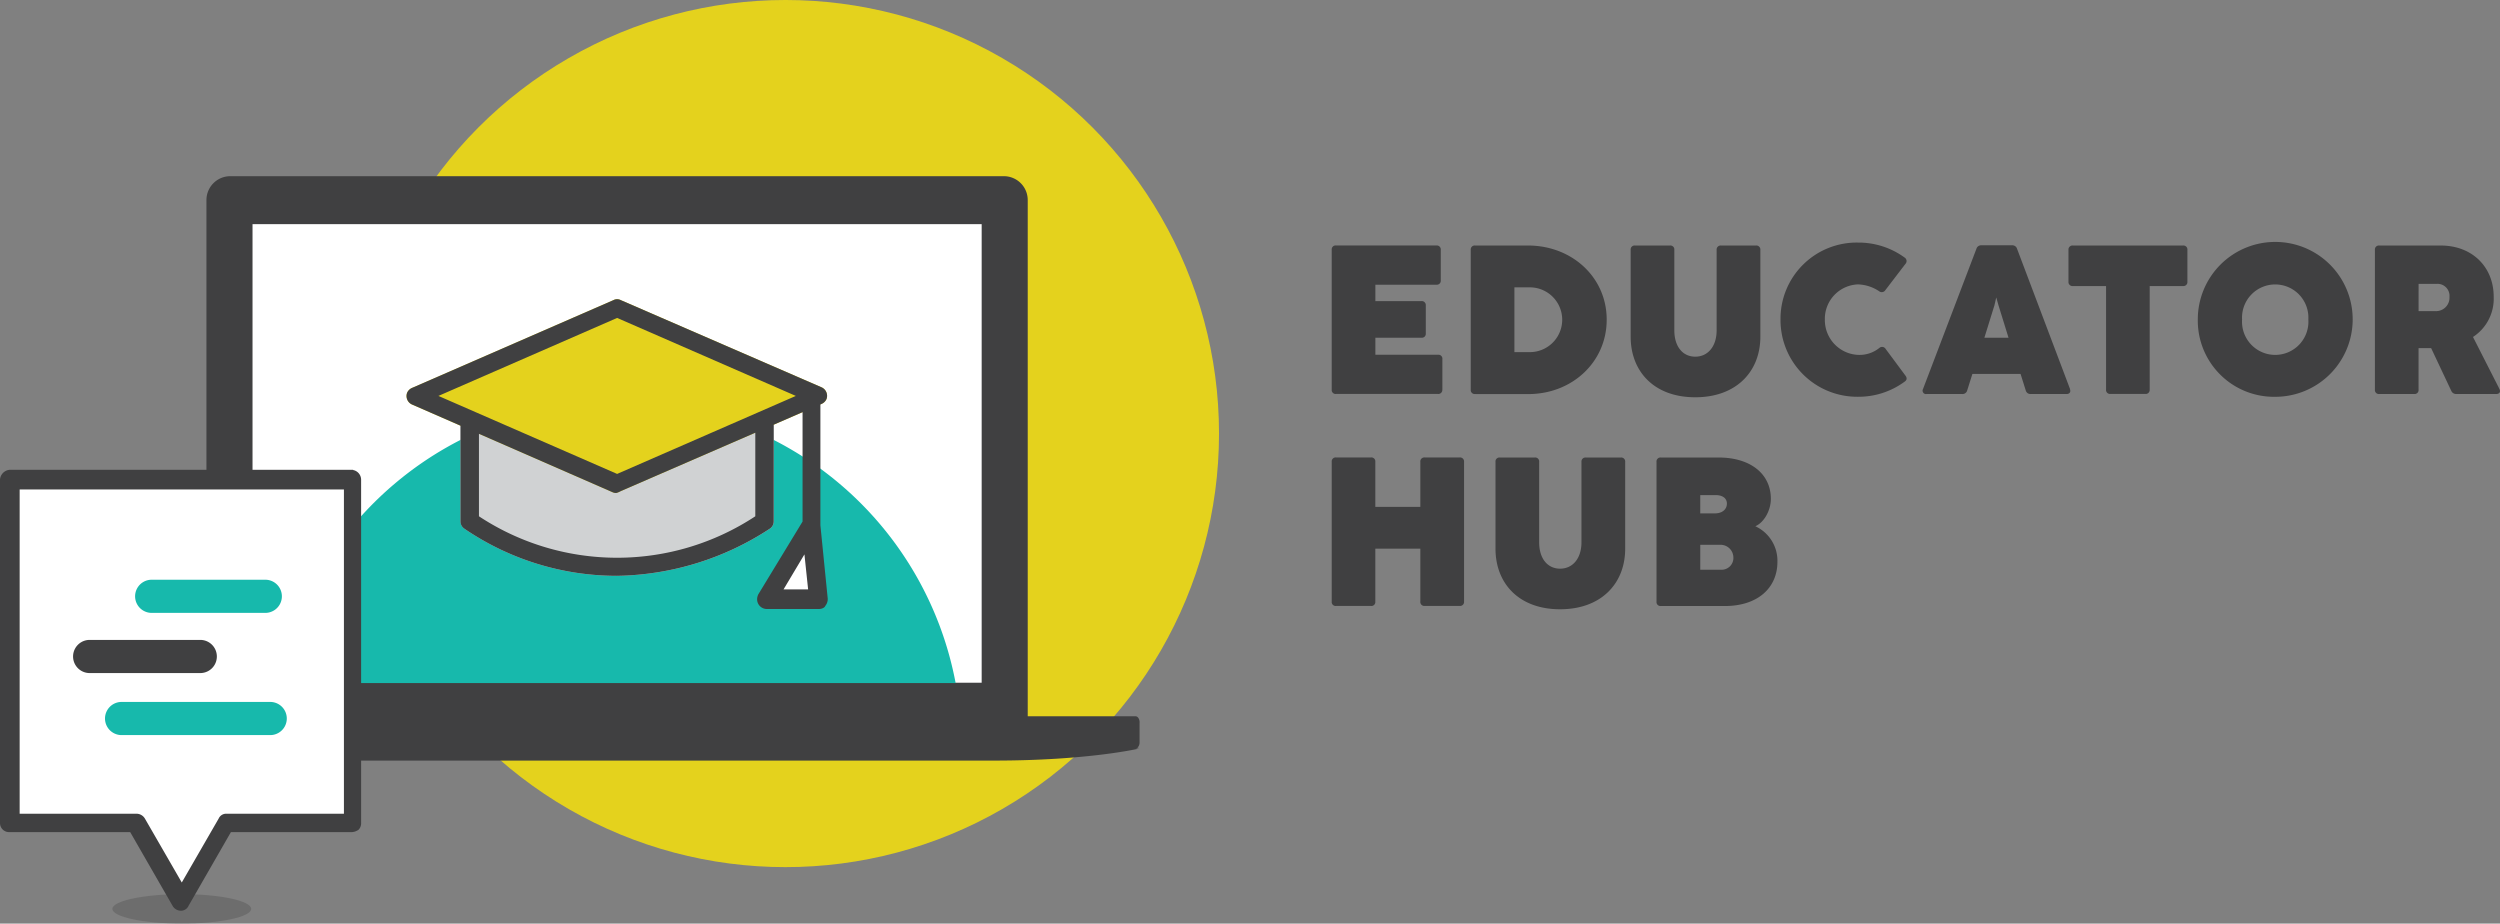 <svg xmlns="http://www.w3.org/2000/svg" width="458.725" height="169.477" viewBox="0 0 458.725 169.477"><rect x="0" y="0" width="458.725" height="169.477" fill="#808080" stroke="none"/><g transform="translate(-19.9 -20)"><circle cx="79.555" cy="79.555" r="79.555" transform="translate(84.468 20)" fill="#e4d21d"></circle><path d="M227.055,148.912c0-.62-.338-1.127-.755-1.127H206.524V53.062a4.376,4.376,0,0,0-4.372-4.372H60.2a4.376,4.376,0,0,0-4.372,4.372v94.711H36.055c-.417,0-.755.507-.755,1.127v3.674a1.3,1.3,0,0,0,.361.947h-.27s.113.023.327.056a.557.557,0,0,0,.338.135H35.39s8.677,2.209,25.219,2.209H200.383c17.263,0,26.582-2.209,26.582-2.209H226.3a.585.585,0,0,0,.327-.124c.214-.034.327-.056.327-.056h-.27a1.3,1.3,0,0,0,.361-.947v-3.674Z" transform="translate(1.953 3.639)" fill="#404041"></path><path d="M257.044,86.406a.736.736,0,0,1-.811.811H237.561a.726.726,0,0,1-.811-.811V60.781a.726.726,0,0,1,.811-.811h18.39a.736.736,0,0,1,.811.811V66.37a.728.728,0,0,1-.811.8h-11.19v3.009h8.44a.736.736,0,0,1,.811.811v5.1a.726.726,0,0,1-.811.811h-8.44v3.121h11.483a.723.723,0,0,1,.811.8v5.589Z" transform="translate(27.506 5.07)" fill="#404041"></path><path d="M260.2,87.227a.726.726,0,0,1-.811-.811V60.791a.726.726,0,0,1,.811-.811h9.7c8.034,0,14.435,5.8,14.435,13.6s-6.367,13.657-14.367,13.657h-9.758Zm7.2-7.685h2.828a5.944,5.944,0,1,0,0-11.888H267.4Z" transform="translate(30.378 5.071)" fill="#404041"></path><path d="M285.43,76.714V60.791a.723.723,0,0,1,.8-.811h6.4a.726.726,0,0,1,.811.811V75.53c0,3.009,1.555,4.845,3.843,4.845s3.921-1.848,3.921-4.845V60.791a.736.736,0,0,1,.811-.811h6.4a.736.736,0,0,1,.811.811V76.714c0,6.344-4.361,11.111-11.945,11.111S285.43,83.058,285.43,76.714Z" transform="translate(33.681 5.071)" fill="#404041"></path><path d="M309.83,73.6a13.982,13.982,0,0,1,14.221-14.1,14.356,14.356,0,0,1,8.553,2.75.754.754,0,0,1,.158,1.149l-3.707,4.845a.774.774,0,0,1-1.149.169,7.448,7.448,0,0,0-3.854-1.24,6.316,6.316,0,0,0-6.085,6.434,6.394,6.394,0,0,0,6.085,6.5,5.8,5.8,0,0,0,3.9-1.262.758.758,0,0,1,1.161.158l3.628,4.891c.316.428.316.778-.079,1.082a14.252,14.252,0,0,1-8.609,2.817A14.08,14.08,0,0,1,309.83,73.6Z" transform="translate(36.776 5.01)" fill="#404041"></path><path d="M359.991,86.3c.214.541-.034.935-.62.935H352.8a.888.888,0,0,1-.913-.676l-.947-3.009H342.1l-.947,3.009a.877.877,0,0,1-.913.676H333.7a.629.629,0,0,1-.654-.935l9.792-25.715a.9.9,0,0,1,.935-.642h5.589a.9.9,0,0,1,.935.642L360.013,86.3ZM344.316,76.91h4.417l-1.848-5.972-.406-1.431-.327,1.431L344.3,76.91Z" transform="translate(39.713 5.066)" fill="#404041"></path><path d="M371.617,86.4a.726.726,0,0,1-.811.811h-6.378a.726.726,0,0,1-.811-.811V67.417h-6.085a.736.736,0,0,1-.811-.811V60.791a.736.736,0,0,1,.811-.811h20.2a.736.736,0,0,1,.811.811v5.815a.736.736,0,0,1-.811.811h-6.108V86.4Z" transform="translate(42.724 5.071)" fill="#404041"></path><path d="M377.78,73.6A14.209,14.209,0,1,1,392,87.8,13.982,13.982,0,0,1,377.78,73.6Zm20.283.011a6.089,6.089,0,1,0-12.159,0,6.093,6.093,0,1,0,12.159,0Z" transform="translate(45.395 5.01)" fill="#404041"></path><path d="M407.431,87.227a.726.726,0,0,1-.811-.811V60.791a.726.726,0,0,1,.811-.811H418.7c5.736,0,9.714,3.9,9.714,9.409a8.36,8.36,0,0,1-3.8,7.37l4.846,9.522c.27.541.034.947-.6.947h-7.291a.969.969,0,0,1-.947-.6l-3.685-7.82h-2.31v7.606a.726.726,0,0,1-.811.811h-6.378Zm7.2-15.212h3.335A2.46,2.46,0,0,0,420.3,69.4a2.2,2.2,0,0,0-2.254-2.389h-3.414Z" transform="translate(49.054 5.071)" fill="#404041"></path><path d="M244.751,120.926a.726.726,0,0,1-.811.811h-6.378a.726.726,0,0,1-.811-.811V95.3a.726.726,0,0,1,.811-.811h6.378a.726.726,0,0,1,.811.811v8.26h8.26V95.3a.736.736,0,0,1,.811-.811h6.4a.736.736,0,0,1,.811.811v25.624a.736.736,0,0,1-.811.811h-6.4a.736.736,0,0,1-.811-.811v-9.7h-8.26v9.7Z" transform="translate(27.506 9.449)" fill="#404041"></path><path d="M263.42,111.234V95.311a.723.723,0,0,1,.8-.811h6.4a.726.726,0,0,1,.811.811V110.05c0,3.009,1.555,4.845,3.843,4.845s3.921-1.848,3.921-4.845V95.311a.736.736,0,0,1,.811-.811h6.4a.736.736,0,0,1,.811.811v15.922c0,6.344-4.361,11.111-11.944,11.111S263.42,117.578,263.42,111.234Z" transform="translate(30.889 9.45)" fill="#404041"></path><path d="M290.451,121.747a.726.726,0,0,1-.811-.811V95.311a.726.726,0,0,1,.811-.811h10.6c5.758,0,9.567,2.952,9.567,7.584,0,2.175-1.285,4.361-2.851,5.026a6.964,6.964,0,0,1,4.057,6.513c0,4.891-3.719,8.125-9.635,8.125h-11.73Zm7.212-16.993h2.659c1.454,0,2.231-.8,2.231-1.8s-.834-1.555-2.017-1.555h-2.873Zm0,10.333h3.786a2.158,2.158,0,0,0,2.288-2.366,2.34,2.34,0,0,0-2.5-2.2h-3.572v4.552Z" transform="translate(34.215 9.45)" fill="#404041"></path><rect width="133.79" height="84.142" transform="translate(66.236 61.13)" fill="#fff"></rect><path d="M189.495,137.032a63.206,63.206,0,0,0-124.235,0Z" transform="translate(5.754 8.307)" fill="#17b9ac"></path><path d="M50.933,165.6c-6.986,0-12.733,1.24-12.733,2.7s5.634,2.7,12.733,2.7,12.733-1.24,12.733-2.7-5.634-2.7-12.733-2.7" transform="translate(2.321 18.469)" fill="#404041" opacity="0.3" style="isolation:isolate"></path><path d="M84.694,96.545V96.5H21.7a1.939,1.939,0,0,0-1.8,1.8v62.991a1.659,1.659,0,0,0,1.69,1.69h22.2l7.775,13.522a1.758,1.758,0,0,0,1.465.9,1.51,1.51,0,0,0,1.465-.9l7.775-13.522h22.2a2.363,2.363,0,0,0,1.24-.451,1.7,1.7,0,0,0,.451-1.24V98.3a1.814,1.814,0,0,0-1.465-1.758Z" transform="translate(0 9.704)" fill="#404041"></path><path d="M61.075,159.2a1.51,1.51,0,0,0-1.465.9l-6.761,11.719L46.088,160.1a1.8,1.8,0,0,0-1.578-.9H23.1V99.7H82.6v59.5Z" transform="translate(0.406 10.11)" fill="#fff"></path><path d="M65.789,120.485H44.942a3.042,3.042,0,1,1,0-6.085H65.789a3.042,3.042,0,0,1,0,6.085" transform="translate(2.791 11.974)" fill="#17b9ac"></path><path d="M55.192,130.285H34.785a3.043,3.043,0,0,1,0-6.085H55.192a3.043,3.043,0,0,1,0,6.085" transform="translate(1.511 13.217)" fill="#404041"></path><path d="M67.312,140.385H40.042a3.042,3.042,0,1,1,0-6.085h27.27a3.042,3.042,0,0,1,0,6.085" transform="translate(2.169 14.498)" fill="#17b9ac"></path><path d="M123.512,117.068a49.626,49.626,0,0,1-27.946-8.677,1.606,1.606,0,0,1-.676-1.352V89.46a1.69,1.69,0,0,1,3.381,0h50.708a1.69,1.69,0,0,1,3.381,0v17.579a1.606,1.606,0,0,1-.676,1.352,52.468,52.468,0,0,1-28.171,8.677Z" transform="translate(9.512 8.596)" fill="#d0d2d3"></path><path d="M124.628,104.272a1.429,1.429,0,0,1-.676-.113L87.1,88.045a1.71,1.71,0,0,1-.9-2.141,1.746,1.746,0,0,1,.9-.9l36.961-16.114a1.437,1.437,0,0,1,1.352,0l36.848,16a1.71,1.71,0,0,1,.9,2.141,1.746,1.746,0,0,1-.9.9l-36.848,16a4.092,4.092,0,0,1-.789.338h0Z" transform="translate(8.396 6.18)" fill="#e4d21d"></path><path d="M152.9,105.57l-8.113,13.522h9.578Z" transform="translate(15.842 10.854)" fill="#fff"></path><path d="M162.039,110.132v-22.1l.225-.1a1.746,1.746,0,0,0,.9-.9,1.71,1.71,0,0,0-.9-2.141l-36.848-16a1.437,1.437,0,0,0-1.352,0L87.1,85a1.746,1.746,0,0,0-.9.9,1.71,1.71,0,0,0,.9,2.141l8.9,3.888v17.522a1.606,1.606,0,0,0,.676,1.352,49.626,49.626,0,0,0,27.946,8.677,52.468,52.468,0,0,0,28.171-8.677,1.606,1.606,0,0,0,.676-1.352V91.877a.668.668,0,0,0-.011-.124l5.307-2.31v20.08l-8.113,13.342a2.122,2.122,0,0,0-.225.9,1.78,1.78,0,0,0,1.8,1.8h9.578c.451,0,1.014-.225,1.127-.563a1.967,1.967,0,0,0,.451-1.352l-1.352-13.522Zm-11.945-1.578a46.06,46.06,0,0,1-50.708,0V93.42l24.565,10.739a1.429,1.429,0,0,0,.676.113,4.091,4.091,0,0,0,.789-.338l24.678-10.716Zm-25.354-7.775L91.95,86.468l32.791-14.311,32.791,14.311Zm30.538,21.185,3.831-6.423.676,6.423Z" transform="translate(8.396 6.18)" fill="#404041"></path></g></svg>